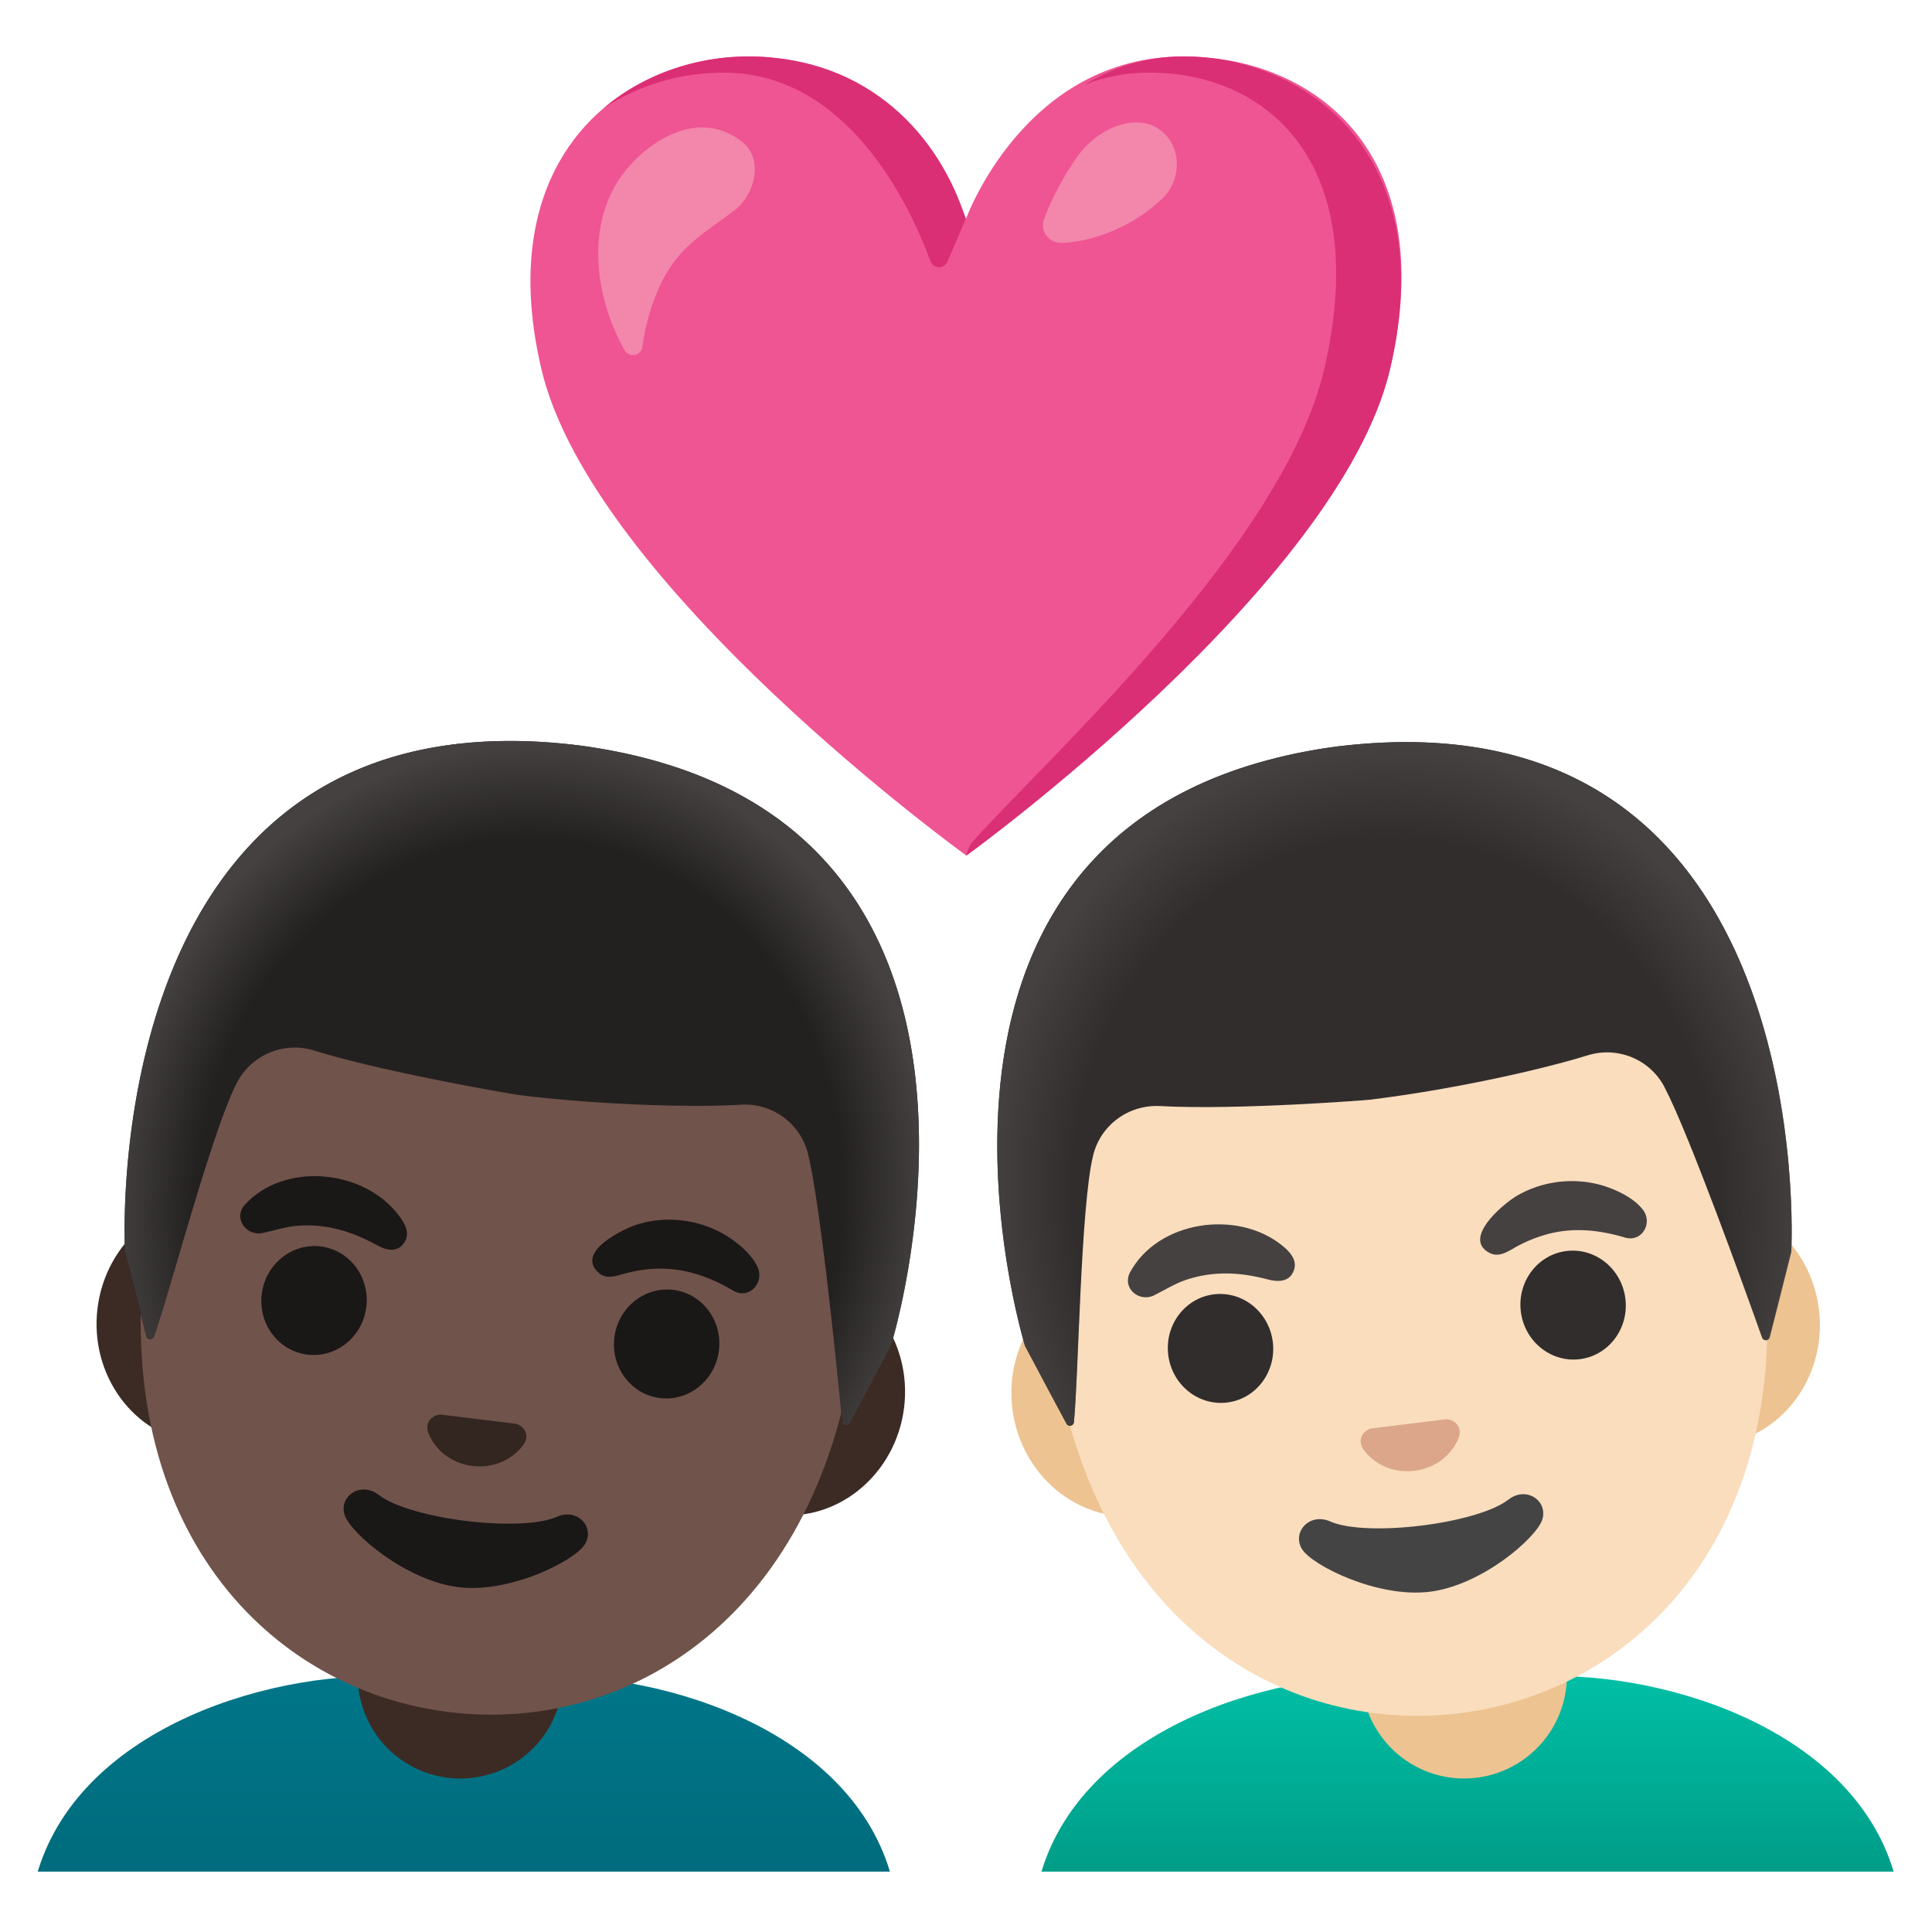 <?xml version="1.0" encoding="utf-8"?><!-- Скачано с сайта svg4.ru / Downloaded from svg4.ru -->
<svg width="800px" height="800px" viewBox="0 0 128 128" xmlns="http://www.w3.org/2000/svg" xmlns:xlink="http://www.w3.org/1999/xlink" aria-hidden="true" role="img" class="iconify iconify--noto" preserveAspectRatio="xMidYMid meet">
<linearGradient id="IconifyId17ecdb2904d178eab6478" gradientUnits="userSpaceOnUse" x1="30.737" y1="123.518" x2="30.737" y2="110.865">
<stop offset="0" stop-color="#006c7d">
</stop>
<stop offset="1" stop-color="#007689">
</stop>
</linearGradient>
<path d="M34.5 111.11h-7.52c-8.7-.66-21.57 3.25-24.48 12.89h56.46c-2.89-9.64-15.77-13.55-24.46-12.89z" fill="url(#IconifyId17ecdb2904d178eab6478)">
</path>
<path d="M30.5 117.83a6.8 6.8 0 0 1-6.8-6.8v-4.54h13.6v4.54a6.8 6.8 0 0 1-6.8 6.8z" fill="#3c2b24">
</path>
<path d="M53.36 84.31l-5.18-.64l-28.03-3.44l-5.18-.64c-4.14-.51-7.97 2.68-8.51 7.09s2.4 8.43 6.54 8.94l5.18.64l28.03 3.44l5.18.64c4.14.51 7.97-2.68 8.51-7.09s-2.4-8.44-6.54-8.94z" fill="#3c2b24">
</path>
<path d="M37.09 53.6C24.87 52.1 11.95 63.78 9.64 82.58c-2.3 18.71 8.23 29.39 20.11 30.85s24.68-6.36 26.97-25.07c2.31-18.8-7.41-33.26-19.63-34.76z" fill="#70534a">
</path>
<g fill="#1a1717">
<path d="M16.21 79.83c2.62-2.89 7.89-2.36 10.19.67c.4.52.81 1.19.38 1.83c-.47.71-1.23.49-1.84.15c-1.62-.9-3.34-1.42-5.22-1.27c-.81.06-1.53.31-2.32.48c-1.07.22-1.97-.96-1.19-1.86z">
</path>
<path d="M48.62 85.53c-1.48-.87-3.02-1.46-4.77-1.48c-.8-.01-1.59.1-2.36.3c-.61.16-1.28.46-1.83-.03c-1.57-1.39 1.71-2.95 2.66-3.23c2.04-.6 4.34-.24 6.1.97c.7.48 1.44 1.14 1.79 1.93c.42.99-.56 2.11-1.59 1.54z">
</path>
</g>
<g fill="#1a1717">
<ellipse transform="rotate(-82.998 20.81 86.164)" cx="20.81" cy="86.16" rx="3.61" ry="3.49">
</ellipse>
<ellipse transform="rotate(-82.998 44.17 89.032)" cx="44.16" cy="89.03" rx="3.61" ry="3.49">
</ellipse>
</g>
<path d="M34.4 94.42a.849.849 0 0 0-.22-.09l-4.97-.61c-.08 0-.16.01-.23.03c-.47.13-.78.56-.63 1.09c.15.52.97 2.04 2.96 2.28c1.99.24 3.15-1.03 3.43-1.5c.28-.47.09-.96-.34-1.2z" fill="#33251f">
</path>
<path d="M36.9 100.49c-2.4 1.06-9.73.16-11.81-1.45c-1.19-.92-2.65.09-2.26 1.32c.38 1.21 4.06 4.36 7.52 4.79s7.74-1.75 8.4-2.84c.68-1.1-.47-2.43-1.85-1.82z" fill="#1a1717">
</path>
<g>
<path d="M38.17 49.36h-.01h-.01C6.22 45.61 8.28 82.86 8.28 82.86s.97 3.93 1.42 5.67c.06.25.41.27.5.02c1.06-2.96 3.87-13.71 5.51-16.84a4.312 4.312 0 0 1 5.1-2.11c4.96 1.53 13.55 2.95 13.57 2.95c5.5.67 11.53.83 14.72.64a4.3 4.3 0 0 1 4.44 3.28c.83 3.42 1.94 14.47 2.25 17.64c.03.26.37.33.49.1l2.76-5.13c.01.01 11.02-35.63-20.87-39.72z" fill="#232020">
</path>
<radialGradient id="IconifyId17ecdb2904d178eab6479" cx="20.483" cy="143.909" r="26.951" gradientTransform="matrix(.993 .122 -.138 1.12 33.905 -84.04)" gradientUnits="userSpaceOnUse">
<stop offset=".794" stop-color="#444140" stop-opacity="0">
</stop>
<stop offset="1" stop-color="#444140">
</stop>
</radialGradient>
<path d="M59.05 89.09s11.01-35.64-20.88-39.73h-.01h-.01c-.5-.06-.98-.11-1.46-.15c-.96-.08-1.88-.12-2.78-.12h-.22C6.42 49.18 8.28 82.86 8.28 82.86l1.43 5.65c.06.25.41.27.5.03c1.07-2.99 3.87-13.7 5.5-16.82a4.3 4.3 0 0 1 5.1-2.11c3.06.95 7.95 2.26 13.45 2.94c.02 0 1 .24 1.02.25c.02 0 .04.01.06.01c5.5.67 10.56.58 13.76.4a4.3 4.3 0 0 1 4.44 3.28c.83 3.44 1.95 14.57 2.26 17.68c.02.26.36.32.49.1c.86-1.58 2.76-5.18 2.76-5.18z" fill="url(#IconifyId17ecdb2904d178eab6479)">
</path>
</g>
<g>
<path d="M78.41 3.74C67.87 3.74 64 14.5 64 14.5S60.18 3.74 49.57 3.74c-7.97 0-17.07 6.32-13.71 20.68c3.36 14.36 28.16 32.26 28.16 32.26s24.72-17.9 28.08-32.26c3.36-14.36-5.08-20.68-13.69-20.68z" fill="#ef5592">
</path>
<g fill="#da2e75">
<path d="M47.94 4.81c8.27 0 12.38 8.89 13.71 12.5c.19.51.91.53 1.12.03l1.21-2.83c-1.71-5.45-6.4-10.77-14.41-10.77c-3.32 0-6.82 1.1-9.55 3.41c2.4-1.59 5.23-2.34 7.92-2.34z">
</path>
<path d="M78.41 3.74c-2.55 0-4.7.74-6.51 1.85c1.27-.49 2.68-.78 4.23-.78c7.8 0 14.77 5.91 11.62 19.58c-2.7 11.73-18.5 25.96-23.32 31.39c-.31.35-.41.91-.41.91s24.72-17.9 28.08-32.26c3.36-14.37-5.72-20.69-13.69-20.69z">
</path>
</g>
<path d="M41.4 11.36c1.8-2.25 5.03-4.11 7.76-1.97c1.48 1.16.83 3.54-.49 4.54c-1.93 1.46-3.6 2.34-4.77 4.63c-.7 1.38-1.13 2.88-1.34 4.42c-.08.61-.88.75-1.18.22c-2.04-3.6-2.61-8.55.02-11.84z" fill="#f386ab">
</path>
<path d="M70.31 16.09c-.85 0-1.44-.82-1.13-1.61a19.31 19.31 0 0 1 2.2-4.11c1.32-1.85 3.82-2.92 5.41-1.81c1.63 1.15 1.42 3.43.27 4.54c-2.45 2.39-5.53 2.99-6.75 2.99z" fill="#f386ab">
</path>
</g>
<g>
<linearGradient id="IconifyId17ecdb2904d178eab6480" gradientUnits="userSpaceOnUse" x1="97.236" y1="123.518" x2="97.236" y2="110.865">
<stop offset="0" stop-color="#009e89">
</stop>
<stop offset="1" stop-color="#00bfa5">
</stop>
</linearGradient>
<path d="M101 111.11h-7.52c-8.7-.66-21.57 3.25-24.48 12.89h56.46c-2.89-9.64-15.77-13.55-24.46-12.89z" fill="url(#IconifyId17ecdb2904d178eab6480)">
</path>
<path d="M97 117.83a6.8 6.8 0 0 1-6.8-6.8v-4.54h13.61v4.54a6.816 6.816 0 0 1-6.81 6.8z" fill="#edc391">
</path>
<path d="M112 79.66l-5.18.64l-28.03 3.44l-5.18.64c-4.14.51-7.08 4.53-6.54 8.94c.54 4.41 4.37 7.6 8.51 7.09l5.18-.64l28.03-3.44l5.18-.64c4.14-.51 7.08-4.53 6.54-8.94c-.54-4.4-4.37-7.59-8.51-7.09z" fill="#edc391">
</path>
<path d="M89.33 53.67c-12.22 1.5-21.94 15.96-19.63 34.77c2.3 18.71 15.09 26.52 26.97 25.07c11.88-1.46 22.4-12.14 20.11-30.85c-2.31-18.81-15.23-30.49-27.45-28.99z" fill="#f9ddbd">
</path>
<g fill="#454140">
<path d="M74.86 84.31c1.85-3.44 7.08-4.19 10.05-1.82c.51.41 1.07.96.81 1.68c-.29.8-1.08.77-1.75.59c-1.79-.48-3.59-.57-5.38.03c-.77.26-1.41.67-2.13 1.03c-.97.48-2.13-.45-1.6-1.51z">
</path>
<path d="M107.69 82c-1.65-.49-3.28-.69-4.99-.28a9.4 9.4 0 0 0-2.22.87c-.55.3-1.14.75-1.79.42c-1.86-.97.95-3.28 1.8-3.78c1.84-1.08 4.16-1.28 6.15-.53c.79.3 1.67.76 2.2 1.44c.67.84-.01 2.16-1.15 1.86z">
</path>
</g>
<g fill="#312d2d">
<ellipse transform="rotate(-7.002 80.837 89.317)" cx="80.86" cy="89.34" rx="3.49" ry="3.61">
</ellipse>
<ellipse transform="rotate(-7.002 104.188 86.45)" cx="104.22" cy="86.47" rx="3.49" ry="3.61">
</ellipse>
</g>
<path d="M96.04 94.06a.97.97 0 0 0-.23-.03l-4.97.61c-.07.02-.15.05-.22.09c-.43.24-.62.73-.34 1.21c.27.47 1.43 1.74 3.43 1.5c1.99-.24 2.81-1.76 2.96-2.28c.15-.53-.15-.97-.63-1.1z" fill="#dba689">
</path>
<path d="M99.94 99.35c-2.07 1.61-9.41 2.51-11.81 1.45c-1.38-.61-2.55.72-1.87 1.83c.66 1.08 4.99 3.25 8.45 2.83c3.46-.42 7.08-3.57 7.47-4.78c.39-1.24-1.05-2.25-2.24-1.33z" fill="#444">
</path>
<g>
<path d="M88.81 49.43h-.01h-.01c-31.89 4.1-20.88 39.74-20.88 39.74s1.89 3.58 2.75 5.16c.12.23.47.16.49-.1c.31-3.13.44-14.24 1.27-17.67c.49-2.03 2.36-3.39 4.44-3.28c5.19.28 13.86-.41 13.88-.42c5.5-.67 11.38-1.99 14.44-2.94c1.99-.62 4.14.26 5.1 2.11c1.63 3.12 5.39 13.57 6.46 16.57c.09.25.44.23.5-.03l1.43-5.64c.01 0 2.07-37.24-29.86-33.5z" fill="#312d2d">
</path>
<radialGradient id="IconifyId17ecdb2904d178eab6481" cx="117.789" cy="8.938" r="26.951" gradientTransform="matrix(.993 -.122 .138 1.12 -25.63 84.027)" gradientUnits="userSpaceOnUse">
<stop offset=".794" stop-color="#454140" stop-opacity="0">
</stop>
<stop offset="1" stop-color="#454140">
</stop>
</radialGradient>
<path d="M118.68 82.93s2.06-37.25-29.87-33.5h-.01h-.01c-.5.06-.98.13-1.46.21a34.325 34.325 0 0 0-2.75.57c-.06.02-.12.03-.18.05c-26.45 6.68-16.49 38.91-16.49 38.91l2.75 5.13c.12.23.46.16.49-.1c.31-3.16.44-14.22 1.27-17.65a4.3 4.3 0 0 1 4.44-3.28c3.2.18 8.26.27 13.76-.4l1.05-.01c.02 0 .04 0 .06-.01c5.5-.67 10.39-1.99 13.45-2.94c1.99-.62 4.14.26 5.1 2.11c1.64 3.14 5.42 13.66 6.47 16.61c.09.24.43.23.5-.02c.45-1.73 1.43-5.68 1.43-5.68z" fill="url(#IconifyId17ecdb2904d178eab6481)">
</path>
</g>
</g>
</svg>